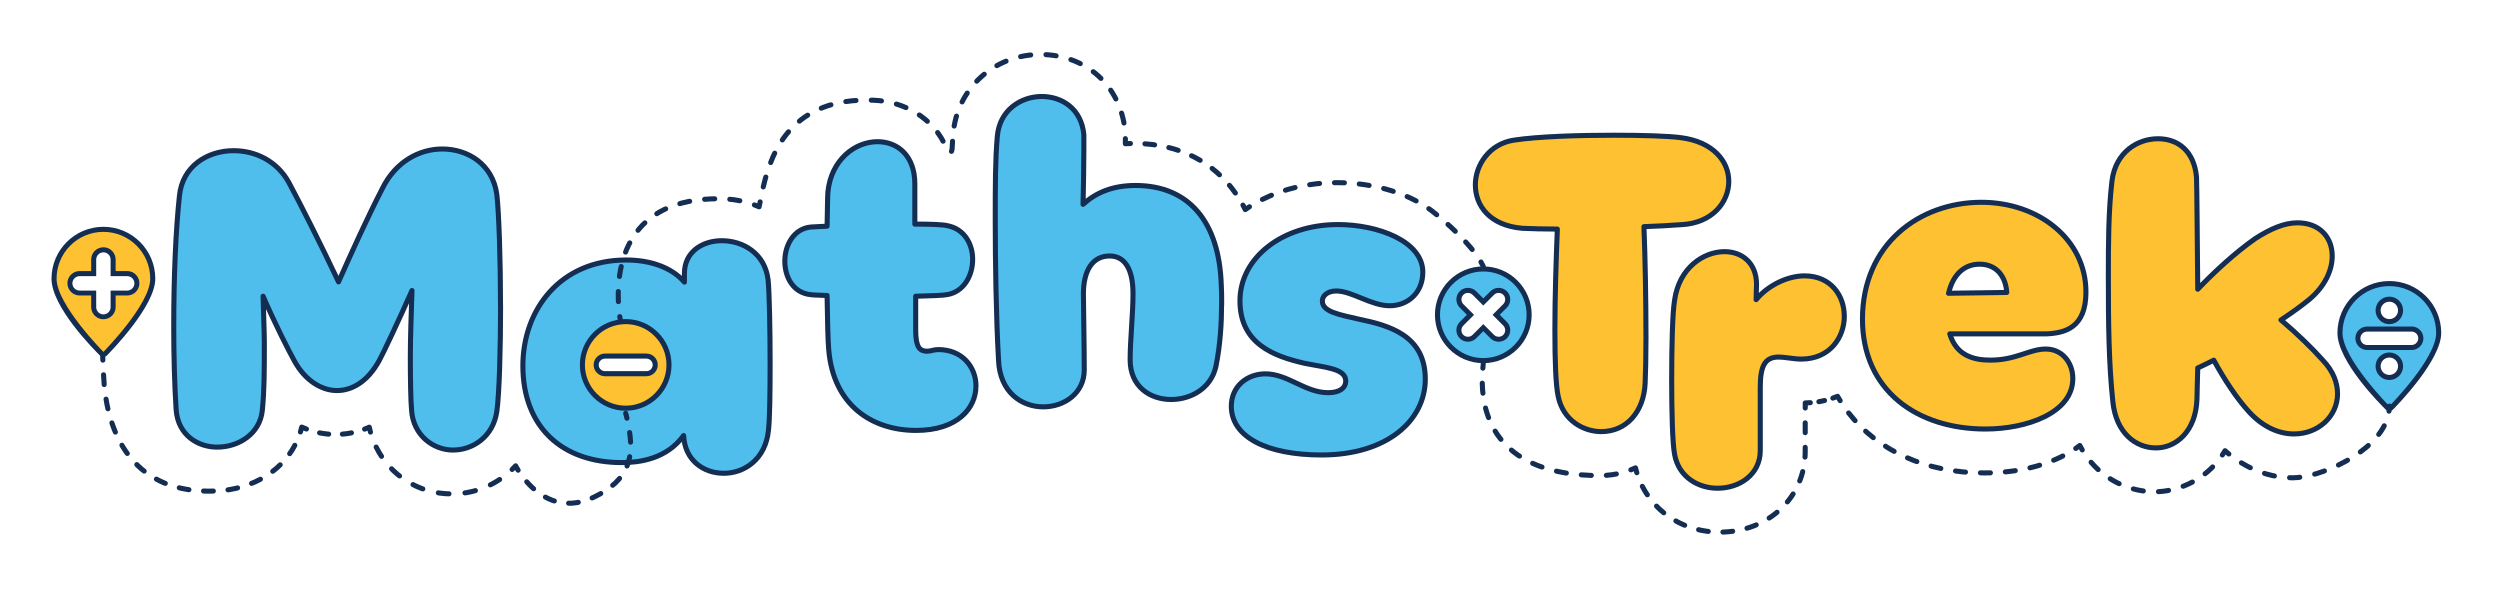 <?xml version="1.0" encoding="UTF-8"?>
<svg id="Layer_1" data-name="Layer 1" xmlns="http://www.w3.org/2000/svg" xmlns:xlink="http://www.w3.org/1999/xlink" viewBox="0 0 502.88 120.3">
  <defs>
    <style>
      .cls-1 {
        stroke-dasharray: 0 0 2.03 3.04;
      }

      .cls-1, .cls-2, .cls-3, .cls-4, .cls-5, .cls-6, .cls-7, .cls-8, .cls-9, .cls-10, .cls-11, .cls-12, .cls-13, .cls-14, .cls-15, .cls-16, .cls-17 {
        stroke: #142d52;
        stroke-linecap: round;
        stroke-linejoin: round;
        stroke-width: 1.02px;
      }

      .cls-1, .cls-2, .cls-4, .cls-5, .cls-7, .cls-8, .cls-9, .cls-10, .cls-11, .cls-12, .cls-13, .cls-14, .cls-15, .cls-16, .cls-17 {
        fill: none;
      }

      .cls-2 {
        stroke-dasharray: 0 0 1.97 2.95;
      }

      .cls-3, .cls-18 {
        fill: #50beed;
      }

      .cls-4 {
        stroke-dasharray: 0 0 2 3;
      }

      .cls-19, .cls-20 {
        fill: #fff;
      }

      .cls-21, .cls-6 {
        fill: #fec132;
      }

      .cls-22 {
        fill: #142d52;
      }

      .cls-5 {
        stroke-dasharray: 0 0 2.01 3.01;
      }

      .cls-7 {
        stroke-dasharray: 0 0 2.15 3.23;
      }

      .cls-8 {
        stroke-dasharray: 0 0 1.97 2.96;
      }

      .cls-10 {
        stroke-dasharray: 0 0 1.84 2.76;
      }

      .cls-20 {
        filter: url(#drop-shadow-1);
      }

      .cls-11 {
        stroke-dasharray: 0 0 2.04 3.06;
      }

      .cls-12 {
        stroke-dasharray: 0 0 2.05 3.08;
      }

      .cls-13 {
        stroke-dasharray: 0 0 1.16 1.74;
      }

      .cls-14 {
        stroke-dasharray: 0 0 2.05 3.08;
      }

      .cls-15 {
        stroke-dasharray: 0 0 1.95 2.93;
      }

      .cls-16 {
        stroke-dasharray: 0 0 2.02 3.03;
      }

      .cls-17 {
        stroke-dasharray: 0 0 1.95 2.92;
      }
    </style>
    <filter id="drop-shadow-1" filterUnits="userSpaceOnUse">
      <feOffset dx="2.88" dy="2.88"/>
      <feGaussianBlur result="blur" stdDeviation="0"/>
      <feFlood flood-color="#010101" flood-opacity=".15"/>
      <feComposite in2="blur" operator="in"/>
      <feComposite in="SourceGraphic"/>
    </filter>
  </defs>
  <path class="cls-20" d="m500,66.68c0-11.08-9.01-20.09-20.09-20.09-.47,0-.94.04-1.41.07-1.94-7.54-8.63-12.81-17.09-12.81-3.61,0-6.87,1.02-9.59,2.27-.01-.62-.03-1.06-.04-1.35,0-.17-.02-.35-.04-.52-.99-10.19-8.54-17.31-18.37-17.31s-17.82,6.9-19.62,16.55c-4.65-2.4-10.07-3.77-15.9-3.77-12.67,0-23.34,6.08-29.34,15.59-1.74-.51-3.6-.78-5.54-.78-1.21,0-2.43.11-3.64.32-.82-.87-1.74-1.63-2.74-2.3.72-2,1.12-4.15,1.12-6.4,0-9.97-7.8-17.91-18.91-19.32-3.84-.51-10.96-.59-14.86-.59-6.59,0-15.72.19-21.71,1.11-7.06,1.06-12.83,5.89-15.4,12.23-5.53-2.46-11.97-3.81-18.68-3.81-5.3,0-10.37.85-15.03,2.51-4.86-5.02-11.11-8.36-18.27-9.71-3.74-11.07-13.96-18.58-26.32-18.58-9.44,0-17.77,4.48-22.89,11.49-3.15-1.35-6.61-2.15-10.26-2.28-14.58-.58-22.6,5.98-26.76,11.55-2.04,2.73-3.44,5.58-4.45,8.27-.12,0-.24,0-.36,0-13.28,0-20.59,5.53-24.4,10.2-.8.99-1.51,2-2.13,3.04-2.47.58-4.79,1.44-6.96,2.55-.13-2.95-.29-5.49-.49-7.19,0-.07-.02-.13-.02-.2-1.46-10.83-10.32-18.4-21.54-18.4-8.79,0-16.8,4.94-21.14,12.96-.12-.22-.24-.44-.35-.65-4.1-7.5-11.77-11.98-20.49-11.98-10.78,0-19.44,7.04-21.25,16.96-1.59-.4-3.24-.64-4.94-.64C9.01,35.68,0,44.7,0,55.78c0,6.52,4.6,13.45,9.42,18.91.05,1.06.11,2.08.18,3.04,0,.09.02.28.03.37,1.83,19.94,14.67,31.84,33.55,31.04,9.38-.4,17.58-4.7,22.63-11.39.52.02,1.04.02,1.56.01,5.01,7.35,13.38,11.97,22.79,11.97,3.87,0,7.66-.8,11.15-2.31,3.78,2.78,8.04,4.2,12.42,4.2,3.17,0,6.41-.74,9.57-2.24,4.12-1.96,6.99-4.34,8.95-6.92.51-.13,1.03-.27,1.51-.42,3.1,2.24,6.94,3.54,11.15,3.54,9.32,0,16.94-6.29,19.09-15.32,4.9,4.32,11.46,6.79,19.03,6.79s13.75-2.74,17.56-6.76c2.7,1.28,5.65,1.94,8.57,1.94,5.45,0,10.3-2.1,13.72-5.52,3.22,2.54,7.37,4.03,12.02,4.03,1.31,0,2.59-.13,3.83-.36,1.8,3.12,4.58,5.77,8.2,7.69,4.78,2.55,10.92,3.84,18.23,3.84,11.81,0,20.4-4.25,25.61-10.29,1,1.69,2.08,3.12,3.13,4.28,6.06,6.72,15.23,10.13,27.27,10.13.43,0,.86,0,1.28-.03,5.14,7.01,13.51,11.41,22.81,11.41,12.96,0,23.59-8.11,26.85-19.48,7.32,4.87,16.42,7.56,26.35,7.56,6.02,0,11.6-.94,16.53-2.75,4.89,4.17,11.13,6.55,17.75,6.55,5.8,0,11.4-1.92,15.99-5.32,3.56,1.5,7.39,2.35,11.39,2.51,21.59.85,28.01-12.6,29.91-20.22,5.02-5.56,10.02-12.79,10.02-19.59Z"/>
  <g>
    <g>
      <path class="cls-21" d="m20.8,71.29c-.14,0-.27-.05-.36-.15-.39-.39-9.57-9.73-9.57-15.08s4.46-9.93,9.93-9.93,9.93,4.45,9.93,9.93-9.18,14.68-9.57,15.08c-.1.1-.23.15-.36.15Z"/>
      <path class="cls-22" d="m20.8,46.64c5.2,0,9.42,4.22,9.42,9.42s-9.42,14.72-9.42,14.72c0,0-9.42-9.52-9.42-14.72s4.22-9.42,9.42-9.42m0-1.02c-5.76,0-10.44,4.68-10.44,10.44s8.72,14.43,9.72,15.43c.19.19.45.3.72.3s.53-.11.72-.3c.99-1,9.72-9.97,9.72-15.43,0-5.76-4.68-10.44-10.44-10.44h0Z"/>
    </g>
    <g>
      <path class="cls-19" d="m20.8,63.73c-1.08,0-1.95-.88-1.95-1.95v-2.83h-2.83c-1.08,0-1.95-.88-1.95-1.95s.88-1.95,1.95-1.95h2.83v-2.83c0-1.08.88-1.95,1.95-1.95.52,0,1.01.2,1.38.57.37.37.57.86.57,1.38v2.83h2.83c1.08,0,1.95.88,1.95,1.95s-.88,1.95-1.95,1.95h-2.83v2.83c0,1.08-.88,1.95-1.95,1.95Z"/>
      <path class="cls-22" d="m20.8,50.76c.79,0,1.45.65,1.45,1.45v3.34s3.34,0,3.34,0c.79,0,1.45.65,1.45,1.45,0,.79-.65,1.45-1.45,1.45h-3.34v3.34c0,.79-.65,1.45-1.45,1.45-.79,0-1.45-.65-1.45-1.45v-3.34h-3.34c-.79,0-1.45-.65-1.45-1.45h0c0-.79.65-1.45,1.45-1.45h3.34s0-3.34,0-3.34c0-.79.65-1.45,1.45-1.45m0-1.02c-1.36,0-2.46,1.1-2.46,2.46v2.32s-2.32,0-2.32,0c-.66,0-1.27.26-1.74.72-.47.47-.72,1.08-.72,1.74,0,.66.26,1.27.72,1.74.47.47,1.08.72,1.74.72h2.32v2.32c0,.66.26,1.27.72,1.74.47.47,1.08.72,1.74.72.66,0,1.27-.26,1.74-.72.47-.47.72-1.08.72-1.74v-2.32s2.32,0,2.32,0c1.36,0,2.46-1.1,2.46-2.46,0-1.36-1.1-2.46-2.46-2.46h-2.32s0-2.32,0-2.32c0-1.36-1.1-2.46-2.46-2.46h0Z"/>
    </g>
  </g>
  <g>
    <g>
      <path class="cls-18" d="m298.37,72.54c-5.08,0-9.22-4.13-9.22-9.22s4.13-9.22,9.22-9.22,9.22,4.13,9.22,9.22-4.13,9.22-9.22,9.22Z"/>
      <path class="cls-22" d="m298.37,54.61c4.81,0,8.71,3.9,8.71,8.71s-3.9,8.71-8.71,8.71-8.71-3.9-8.71-8.71,3.9-8.71,8.71-8.71m0-1.02c-5.36,0-9.73,4.36-9.73,9.73s4.36,9.73,9.73,9.73,9.73-4.36,9.73-9.73-4.36-9.73-9.73-9.73h0Z"/>
    </g>
    <g>
      <path class="cls-19" d="m301.46,68.24c-.49,0-.95-.19-1.29-.53l-1.79-1.8-1.8,1.8c-.34.34-.8.53-1.29.53s-.95-.19-1.29-.53c-.71-.71-.71-1.87,0-2.58l1.8-1.8-1.8-1.8c-.71-.71-.71-1.87,0-2.58.34-.34.8-.53,1.29-.53s.95.19,1.29.53l1.8,1.79,1.79-1.8c.34-.34.8-.53,1.29-.53s.95.19,1.29.53c.34.34.53.8.53,1.29s-.19.95-.53,1.29l-1.79,1.8,1.79,1.8c.34.34.53.8.53,1.29s-.19.95-.53,1.29-.8.53-1.29.53Z"/>
      <path class="cls-22" d="m301.46,58.92c.34,0,.68.13.93.38.51.51.51,1.35,0,1.87l-2.16,2.16,2.16,2.16c.51.51.51,1.35,0,1.87-.26.26-.59.38-.93.38s-.68-.13-.93-.38l-2.16-2.16-2.16,2.16c-.26.26-.59.38-.93.38s-.68-.13-.93-.38c-.51-.51-.51-1.35,0-1.87l2.16-2.16-2.16-2.16c-.51-.51-.51-1.35,0-1.87h0c.26-.26.59-.38.93-.38s.68.13.93.38l2.16,2.16,2.16-2.16c.26-.26.59-.38.93-.38m0-1.02c-.62,0-1.21.24-1.65.68l-1.44,1.44-1.44-1.44c-.44-.44-1.03-.68-1.65-.68s-1.21.24-1.65.68c-.44.44-.68,1.03-.68,1.65s.24,1.21.68,1.65l1.44,1.44-1.44,1.44c-.44.44-.68,1.03-.68,1.65s.24,1.21.68,1.65c.44.44,1.03.68,1.65.68s1.21-.24,1.65-.68l1.44-1.44,1.44,1.44c.44.44,1.03.68,1.65.68s1.21-.24,1.65-.68c.44-.44.68-1.03.68-1.65s-.24-1.21-.68-1.65l-1.44-1.44,1.44-1.44c.44-.44.68-1.03.68-1.65s-.24-1.21-.68-1.65c-.44-.44-1.03-.68-1.65-.68h0Z"/>
    </g>
  </g>
  <g>
    <g>
      <path class="cls-18" d="m480.62,82.2c-.14,0-.27-.05-.36-.15-.39-.39-9.57-9.73-9.57-15.08s4.46-9.93,9.93-9.93,9.93,4.45,9.93,9.93-9.18,14.68-9.57,15.08c-.1.1-.23.15-.36.15Z"/>
      <path class="cls-22" d="m480.62,57.55c5.2,0,9.42,4.22,9.42,9.42s-9.42,14.72-9.42,14.72c0,0-9.42-9.52-9.42-14.72s4.22-9.42,9.42-9.42m0-1.02c-5.76,0-10.44,4.68-10.44,10.44s8.72,14.43,9.72,15.43c.19.19.45.3.72.3s.53-.11.72-.3c.99-1,9.72-9.97,9.72-15.43,0-5.76-4.68-10.44-10.44-10.44h0Z"/>
    </g>
    <g>
      <g>
        <path class="cls-19" d="m476.14,69.91c-1.02,0-1.86-.83-1.86-1.86s.83-1.86,1.86-1.86h8.95c1.02,0,1.86.83,1.86,1.86s-.83,1.86-1.86,1.86h-8.95Z"/>
        <path class="cls-22" d="m485.09,66.7c.74,0,1.35.61,1.35,1.35s-.61,1.35-1.35,1.35h-5.82s-3.12,0-3.12,0c-.74,0-1.35-.61-1.35-1.35h0c0-.74.61-1.35,1.35-1.35h5.82s3.12,0,3.12,0m0-1.02h-3.12s-2.7,0-2.7,0h-3.12c-.63,0-1.22.25-1.67.69-.45.45-.69,1.04-.69,1.67,0,1.31,1.06,2.37,2.37,2.37h5.82s3.12,0,3.12,0c1.31,0,2.37-1.06,2.37-2.37s-1.06-2.37-2.37-2.37h0Z"/>
      </g>
      <g>
        <path class="cls-19" d="m480.62,64.7c-1.25,0-2.26-1.01-2.26-2.26s1.01-2.26,2.26-2.26,2.26,1.01,2.26,2.26-1.01,2.26-2.26,2.26Z"/>
        <path class="cls-22" d="m480.62,60.69c.97,0,1.75.78,1.75,1.75s-.78,1.75-1.75,1.75-1.75-.78-1.75-1.75.78-1.75,1.75-1.75m0-1.02c-1.53,0-2.77,1.24-2.77,2.77s1.24,2.77,2.77,2.77,2.77-1.24,2.77-2.77-1.24-2.77-2.77-2.77h0Z"/>
      </g>
      <g>
        <path class="cls-19" d="m480.62,75.93c-1.25,0-2.26-1.01-2.26-2.26s1.01-2.26,2.26-2.26,2.26,1.01,2.26,2.26-1.01,2.26-2.26,2.26Z"/>
        <path class="cls-22" d="m480.62,71.92c.97,0,1.75.78,1.75,1.75s-.78,1.75-1.75,1.75-1.75-.78-1.75-1.75.78-1.75,1.75-1.75m0-1.02c-1.53,0-2.77,1.24-2.77,2.77s1.24,2.77,2.77,2.77,2.77-1.24,2.77-2.77-1.24-2.77-2.77-2.77h0Z"/>
      </g>
    </g>
  </g>
  <path class="cls-3" d="m100.69,61.49c0,8.58-.25,17.57-.74,21.2-.74,5.2-4.87,7.84-8.83,7.84s-8-2.97-8.33-8c-.17-1.73-.25-6.43-.25-10.56,0-3.79.16-8.41.33-13.53-2.56,5.77-5.69,12.45-6.6,14.1-2.31,4.21-5.44,6.02-8.5,6.02s-6.35-1.98-8.5-5.86c-1.24-2.23-3.96-7.59-6.35-13.11.08,3.63.25,7.26.25,9.32,0,5.69,0,9.65-.41,13.69-.49,4.62-4.7,7.34-9.07,7.34-3.88,0-7.84-2.39-8.25-7.42-.33-4.95-.49-11.05-.49-16.91,0-10.06.41-19.38,1.15-26.23.58-5.94,5.61-9.07,10.89-9.07,4.37,0,8.74,2.06,11.13,6.43,2.31,4.29,6.52,12.62,9.98,19.96,2.64-5.94,5.77-12.87,8.83-18.81,2.64-5.36,7.42-7.92,12.04-7.92,5.11,0,10.15,3.05,10.97,9.16.41,3.55.74,13.03.74,22.35Z"/>
  <path class="cls-3" d="m154.91,73.34c0,5.61-.08,11.05-.33,13.2-.58,5.86-4.87,8.66-8.99,8.66s-7.84-2.64-8.08-7.59c-3.46,4.78-8.99,5.44-12.45,5.44-12.04,0-19.88-7.18-19.88-19.47,0-11.3,7.51-21.28,20.78-21.28,4.7,0,9.07,1.4,11.71,4.45v-1.73c0-4.37,3.63-6.6,7.51-6.6,4.21,0,8.66,2.47,9.32,7.84.25,2.31.41,9.98.41,17.07Z"/>
  <path class="cls-3" d="m196.31,77.67c0,4.37-3.63,8.91-12.04,8.91-8.91,0-16.66-5.11-17.57-16.25-.17-1.73-.25-6.02-.33-10.89-1.57-.08-2.72-.08-3.22-.16-3.63-.33-5.28-3.55-5.28-6.76s1.81-6.52,5.2-6.85c.83-.08,1.98-.08,3.3-.17.08-3.13.08-5.69.16-6.85.66-6.6,5.53-10.15,9.98-10.15,3.96,0,7.51,2.72,7.51,8.5v8.08c3.13,0,5.61.08,6.6.33,3.38.66,5.03,3.71,5.03,6.76,0,3.22-1.73,6.52-5.11,7.09-.74.16-3.22.25-6.35.33v6.85c0,3.46.83,4.21,2.31,4.21.74,0,1.32-.33,2.23-.33,4.87,0,7.59,3.55,7.59,7.34Z"/>
  <path class="cls-3" d="m245.72,61.31c0,3.55-.25,8.08-1.15,12.45-.99,4.37-5.03,6.6-8.99,6.6-4.21,0-8.25-2.56-8.25-8,0-3.96.58-9.16.58-13.28,0-4.95-1.65-7.59-4.7-7.59-3.38,0-5.28,2.8-5.28,7.67,0,1.9.17,10.64.17,15.26s-3.96,7.42-8.25,7.42-8.74-2.89-8.99-9.4c-.49-8.58-.66-19.8-.66-28.21,0-6.6,0-12.21.41-16.74.41-5.36,4.78-8.08,8.91-8.08s8,2.47,8.5,7.67v3.13c0,2.97-.08,7.18-.16,10.89,2.56-2.31,5.86-3.79,10.56-3.79,10.89,0,16.83,7.51,17.24,19.96.08,1.07.08,2.48.08,4.04Z"/>
  <path class="cls-3" d="m247.68,81.72c0-4.04,3.22-6.52,6.85-6.52,4.54,0,8,3.79,12.62,3.79,2.48,0,3.55-1.07,3.55-2.31,0-2.56-3.96-2.72-8.41-3.63-6.02-1.4-12.87-3.88-12.87-12.54s8.5-15.34,19.71-15.34c8.08,0,17.07,3.38,17.07,9.57,0,4.12-2.97,6.76-6.68,6.76s-7.59-2.97-10.72-2.97c-1.98,0-2.89,1.16-2.8,2.14.08,2.06,3.46,2.64,7.42,3.55,5.94,1.24,13.28,3.22,13.28,12.04,0,8.25-7.59,15.26-20.87,15.26-11.05,0-18.15-3.63-18.15-9.81Z"/>
  <path class="cls-6" d="m347.75,36.44c0,4.29-3.38,8.41-9.4,8.74-2.39.17-5.03.33-7.67.41.25,6.1.41,14.85.41,22.43,0,3.88-.08,6.85-.17,9.07-.25,5.69-3.71,9.73-8.83,9.73-3.55,0-7.67-2.23-8.66-7.09-.49-2.23-.66-7.09-.66-13.36,0-6.76.25-14.19.49-20.29-2.8,0-5.2-.08-7.09-.16-6.52-.58-9.4-4.54-9.4-8.74,0-3.96,2.8-8.25,7.75-8.99,4.87-.74,12.95-.99,20.13-.99,5.77,0,10.97.16,13.44.49,6.52.82,9.65,4.78,9.65,8.74Z"/>
  <path class="cls-6" d="m370.99,63.57c0,4.29-2.89,8.66-8.66,8.66-1.57,0-3.22-.41-4.54-.41-2.8,0-3.71,1.81-3.71,6.1v12.7c0,4.87-4.21,7.59-8.58,7.59-3.88,0-7.84-2.23-8.66-6.85-.41-2.14-.58-8.5-.58-14.85,0-6.76.16-13.61.58-16.08.91-6.6,5.86-9.81,10.06-9.81,3.46,0,6.43,2.23,6.43,6.6,0,.58-.08,1.73-.08,3.05,2.39-2.89,6.35-4.78,9.73-4.78,5.36,0,8,4.04,8,8.08Z"/>
  <path class="cls-6" d="m405.56,67.16h-13.36c1.32,4.37,4.78,5.28,8.17,5.28,5.2,0,7.84-2.23,11.14-2.23s5.44,2.72,5.44,5.94c0,6.93-9.32,10.15-17.57,10.15-13.77,0-24.74-7.75-24.74-22.1,0-15.09,11.46-23.51,23.92-23.51,11.46,0,21.03,7.42,21.03,18.06,0,7.18-4.21,8.25-8,8.41h-6.02Zm-13.61-8.17l11.71-.16c-.16-2.97-1.9-5.69-5.44-5.69-3.13,0-5.36,2.06-6.27,5.86Z"/>
  <path class="cls-6" d="m470.2,79.21c0,4.54-3.88,8.08-8.74,8.08-2.97,0-6.19-1.32-9.07-4.45-2.47-2.72-4.87-6.35-7.09-10.39-1.15.58-2.31,1.16-3.22,1.57-.08,1.9-.08,3.96-.16,6.35-.25,6.43-4.21,9.73-8.25,9.73s-8-2.97-8.66-9.24c-.83-7.75-.91-15.84-.91-25.24,0-6.43,0-13.11.74-19.3.74-5.69,5.11-8.41,9.24-8.41s7.26,2.56,7.75,7.67c.08,1.73.16,13.61.25,22.6,3.3-3.46,7.59-7.42,11.63-10.23,2.97-1.9,5.77-3.13,8.41-3.13,4.54,0,7.01,2.97,7.01,6.68,0,2.89-1.48,6.1-4.62,8.74-1.32,1.07-3.3,2.56-5.69,4.12,3.22,2.72,6.43,5.86,8.33,8,2.23,2.31,3.05,4.7,3.05,6.85Z"/>
  <g>
    <circle class="cls-6" cx="125.86" cy="73.4" r="8.71"/>
    <g>
      <path class="cls-19" d="m121.69,75.17c-.97,0-1.77-.79-1.77-1.77s.79-1.77,1.77-1.77h8.34c.97,0,1.77.79,1.77,1.77s-.79,1.77-1.77,1.77h-8.34Z"/>
      <path class="cls-22" d="m130.03,72.14c.69,0,1.26.57,1.26,1.26,0,.69-.57,1.26-1.26,1.26h-5.43s-2.91,0-2.91,0c-.69,0-1.26-.57-1.26-1.26h0c0-.69.57-1.26,1.26-1.26h8.34m0-1.02h-2.91s-2.52,0-2.52,0h-2.91c-.61,0-1.18.24-1.61.67-.43.43-.67,1-.67,1.61,0,.61.24,1.18.67,1.61.43.43,1,.67,1.61.67h5.43s2.91,0,2.91,0c1.25,0,2.28-1.02,2.28-2.28,0-1.25-1.02-2.28-2.28-2.28h0Z"/>
    </g>
  </g>
  <g>
    <path class="cls-9" d="m298.37,73.05c.01.09-.04.45-.09,1.01"/>
    <path class="cls-16" d="m298.16,77.08c.13,6.51,2.95,18.58,23.67,18.58,1.68,0,3.28-.23,4.79-.67"/>
    <path class="cls-9" d="m328.05,94.51c.32-.12.63-.25.93-.4.08.33.17.66.27.98"/>
    <path class="cls-2" d="m330.36,97.83c2.86,5.6,8.71,9.21,15.55,9.21,9.81,0,17.21-6.98,17.21-16.23v-7.28"/>
    <path class="cls-9" d="m363.13,82.07v-1.02c.34,0,.68-.02,1.02-.05"/>
    <path class="cls-13" d="m365.87,80.8c.68-.12,1.34-.27,1.98-.45"/>
    <path class="cls-9" d="m368.68,80.08c.32-.11.64-.23.95-.36.17.29.34.58.52.87"/>
    <path class="cls-5" d="m371.86,83.07c5.84,7.52,15.48,12.06,27.25,12.06,6.8,0,12.69-1.5,17.16-4.13"/>
    <path class="cls-9" d="m417.54,90.2c.28-.19.56-.39.82-.59.16.3.32.6.49.89"/>
    <path class="cls-11" d="m420.63,92.99c3.45,4.02,8.3,5.93,12.76,5.93s9.45-2.09,12.73-6.16"/>
    <path class="cls-9" d="m447.03,91.52c.19-.28.37-.57.54-.86.25.23.51.45.77.66"/>
    <path class="cls-14" d="m450.86,93.1c3.2,1.97,6.73,3.01,10.33,3.01,5.28,0,16.73-4.85,19.02-11.92"/>
    <path class="cls-9" d="m480.55,82.7c.04-.33.07-.67.07-1.01"/>
  </g>
  <g>
    <path class="cls-9" d="m20.65,71.42c.01.34.03.68.04,1.02"/>
    <path class="cls-8" d="m20.83,75.39c.04.65.08,1.29.12,1.9,0,.04,0,.09,0,.13.95,10.33,6.07,22.05,22.48,21.35,7.56-.32,13.9-4.27,16.5-10.5"/>
    <path class="cls-9" d="m60.43,86.89c.1-.32.19-.65.27-.98.31.14.62.27.94.39"/>
    <path class="cls-10" d="m64.29,87.07c1.05.21,2.13.32,3.22.32,1.55,0,3.07-.22,4.52-.63"/>
    <path class="cls-9" d="m73.34,86.32c.32-.12.63-.25.94-.39.07.33.15.66.24.99"/>
    <path class="cls-7" d="m75.67,89.93c2.78,5.65,8.5,9.42,15.19,9.42,4.14,0,7.95-1.43,10.95-3.86"/>
    <path class="cls-9" d="m103.01,94.43c.24-.24.48-.48.71-.73,0,0,.17.34.5.88"/>
    <path class="cls-15" d="m105.96,96.92c2.51,2.86,7.07,6.14,13.45,3.11,7.27-3.45,8.22-8.26,7-14.47"/>
    <path class="cls-9" d="m126.11,84.12c-.08-.33-.16-.65-.25-.99"/>
  </g>
  <g>
    <path class="cls-9" d="m124.84,64.69s-.08-.36-.17-1"/>
    <path class="cls-1" d="m124.39,60.67c-.31-7.05,1.51-20.89,20.52-20.69,1.9.02,3.7.27,5.4.76"/>
    <path class="cls-9" d="m151.75,41.22c.32.12.63.25.94.38.07-.31.13-.64.21-.99"/>
    <path class="cls-12" d="m153.53,37.6c1.69-7.23,5.84-18.06,22.16-17.44,6.03.23,12.11,3.39,14.76,9.78.39.95,1.02.95,1.07-.06s.12-1.99.21-2.93c.74-9.12,8.25-15.99,17.51-15.99s16.17,6.32,17.08,15.39"/>
    <path class="cls-9" d="m226.37,27.89v1.02c.34-.02.67-.03,1.02-.04"/>
    <path class="cls-17" d="m230.31,28.93c8.34.58,14.9,4.53,18.98,11.09"/>
    <path class="cls-9" d="m250.02,41.26c.16.3.32.6.47.9.28-.19.56-.38.84-.57"/>
    <path class="cls-4" d="m253.94,40.11c4.28-2.15,9.36-3.37,14.92-3.37,7.49,0,15.02,2.15,19.98,6.33,0,0,5.33,4.22,8.25,8.37"/>
    <path class="cls-9" d="m297.9,52.7c.17.3.33.6.47.9"/>
  </g>
</svg>